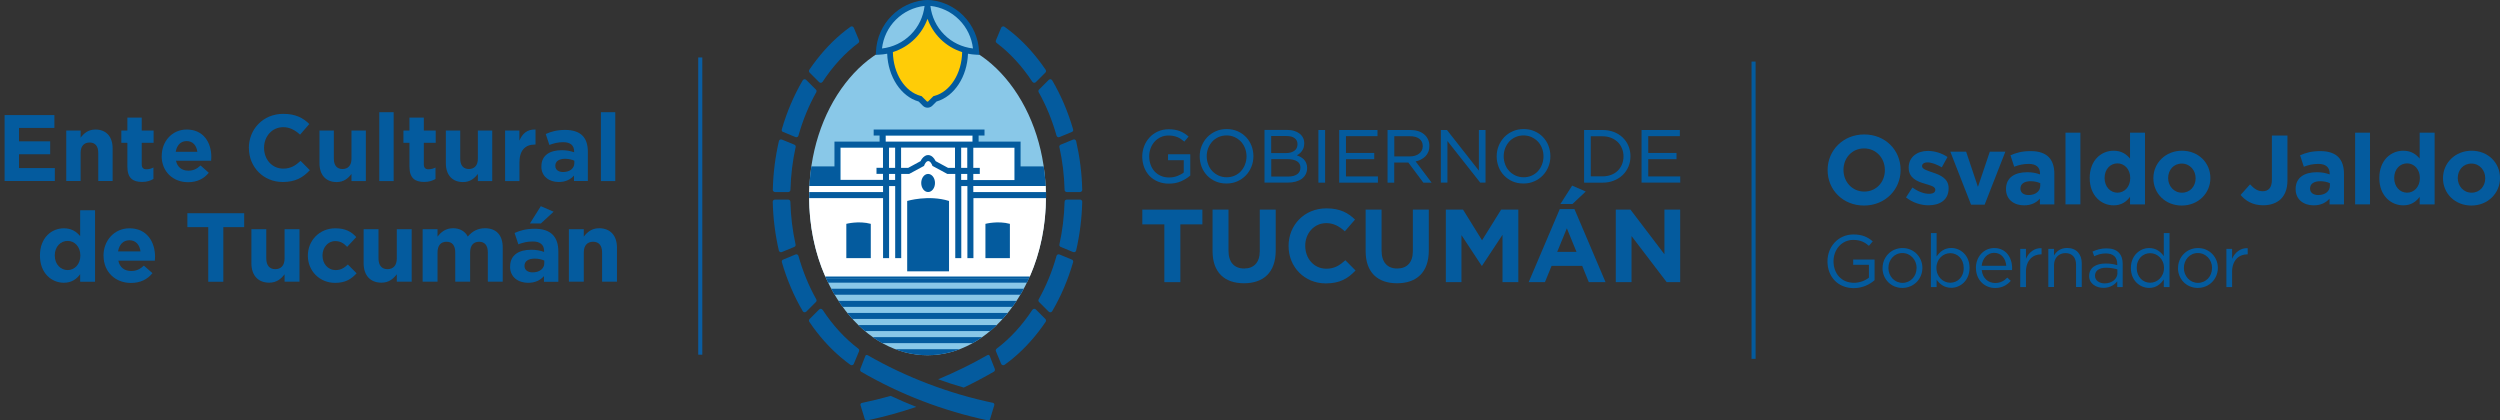 <svg width="446" height="75" viewBox="0 0 446 75" fill="none" xmlns="http://www.w3.org/2000/svg">
<rect x="0" y="0" width="446" height="75" fill="#333333" stroke="none"/>
<g clip-path="url(#clip0_78_1674)">
<path d="M165.47 63.37C160.005 63.37 154.799 60.538 150.821 55.402C146.644 50.008 144.35 42.812 144.35 35.125C144.35 27.438 146.655 20.242 150.821 14.848C154.799 9.711 160.005 6.88 165.47 6.88C170.934 6.88 176.14 9.711 180.119 14.848C184.296 20.242 186.589 27.438 186.589 35.125C186.589 42.812 184.284 50.008 180.119 55.402C176.14 60.538 170.934 63.37 165.47 63.37Z" fill="#89C8E8"/>
<path d="M186.542 33.183H180.996V26.338H173.508V24.185H157.993V26.338H149.943V33.183H144.397C144.362 33.826 144.35 34.481 144.35 35.137C144.35 40.215 145.356 45.082 147.24 49.353H183.711C185.594 45.082 186.601 40.215 186.601 35.137C186.601 34.481 186.577 33.838 186.554 33.183" fill="white"/>
<path d="M161.842 35.85V48.405H169.307V35.85C165.633 34.715 161.842 35.85 161.842 35.85Z" fill="#045B9E"/>
<path d="M150.984 39.934V46.053H155.349V39.934C153.196 39.349 150.984 39.934 150.984 39.934Z" fill="#045B9E"/>
<path d="M175.801 39.934V46.053H180.165V39.934C178.013 39.349 175.801 39.934 175.801 39.934Z" fill="#045B9E"/>
<path d="M186.577 34.259H173.636V33.182H186.542C186.507 32.434 186.449 31.685 186.355 30.948C186.308 30.526 186.25 30.105 186.191 29.684H182.073V25.261H174.584V24.185H175.637V23.108H155.863V24.185H156.917V25.261H148.867V29.684H144.748C144.69 30.105 144.631 30.526 144.584 30.948C144.502 31.685 144.444 32.434 144.397 33.182H157.537V34.259H144.362C144.362 34.551 144.35 34.844 144.35 35.136C144.35 35.207 144.35 35.277 144.35 35.347H157.537V46.053H158.613V33.194H159.701V46.053H160.778V31.029H162.193L162.346 30.948L164.709 29.672L164.849 29.602L164.92 29.415C164.92 29.415 165.189 28.736 165.598 28.736C166.008 28.736 166.265 29.403 166.277 29.415L166.347 29.602L166.488 29.672L168.851 30.948L169.003 31.029H170.419V46.053H171.495V33.194H172.583V46.053H173.66V35.347H186.612C186.612 35.277 186.612 35.207 186.612 35.136C186.612 34.844 186.612 34.551 186.601 34.259M173.636 31.029H174.795V29.953H173.636V26.349H180.996V32.118H173.636V31.041V31.029ZM149.931 32.106V26.338H157.525V29.941H156.367V31.018H157.525V32.094H149.931V32.106ZM159.69 32.106H158.601V31.029H159.69V32.106ZM159.69 29.953H158.601V26.349H159.69V29.953ZM170.395 29.953H169.144L166.92 28.748C166.862 28.631 166.78 28.479 166.663 28.315C166.347 27.882 165.973 27.66 165.575 27.66C165.177 27.66 164.803 27.894 164.487 28.315C164.37 28.467 164.288 28.631 164.229 28.748L162.006 29.953H160.754V26.338H170.372V29.941L170.395 29.953ZM172.56 32.106H171.472V31.029H172.56V32.106ZM172.56 29.953H171.472V26.349H172.56V29.953ZM173.508 25.261H157.993V24.185H173.508V25.261Z" fill="#045B9E"/>
<path d="M166.803 32.644C166.803 31.755 166.253 31.029 165.575 31.029C164.896 31.029 164.346 31.755 164.346 32.644C164.346 33.533 164.896 34.259 165.575 34.259C166.253 34.259 166.803 33.533 166.803 32.644Z" fill="#045B9E"/>
<path d="M191.211 46.31L189.011 45.398C188.789 45.304 188.543 45.433 188.484 45.655C187.701 48.44 186.624 51.049 185.302 53.401C185.22 53.553 185.243 53.752 185.36 53.869L187.092 55.6C187.279 55.788 187.583 55.741 187.712 55.519C189.292 52.828 190.544 49.879 191.445 46.767C191.503 46.58 191.398 46.369 191.211 46.299" fill="#045B9E"/>
<path d="M189.924 35.979C189.853 38.611 189.537 41.162 188.999 43.608C188.952 43.795 189.058 43.982 189.233 44.052L191.445 44.965C191.667 45.059 191.924 44.93 191.983 44.696C192.626 41.899 193.001 38.974 193.071 36.002C193.071 35.78 192.896 35.605 192.673 35.605H190.31C190.099 35.605 189.924 35.78 189.924 35.991" fill="#045B9E"/>
<path d="M188.999 26.256C189.537 28.689 189.853 31.24 189.923 33.873C189.923 34.083 190.099 34.259 190.31 34.259H192.673C192.895 34.259 193.071 34.072 193.071 33.861C193.001 30.878 192.626 27.964 191.983 25.168C191.924 24.934 191.667 24.805 191.444 24.899L189.221 25.811C189.046 25.881 188.952 26.069 188.987 26.256" fill="#045B9E"/>
<path d="M184.179 55.261C182.377 58.011 180.224 60.374 177.802 62.2C177.661 62.305 177.603 62.492 177.673 62.668L178.609 64.914C178.703 65.148 178.995 65.23 179.206 65.09C181.429 63.498 183.453 61.521 185.255 59.193C185.7 58.619 186.132 58.023 186.542 57.414C186.647 57.262 186.624 57.051 186.495 56.911L184.787 55.203C184.611 55.027 184.319 55.062 184.179 55.273" fill="#045B9E"/>
<path d="M139.717 46.31L141.917 45.398C142.139 45.304 142.385 45.433 142.443 45.655C143.227 48.44 144.303 51.049 145.626 53.401C145.707 53.553 145.684 53.752 145.567 53.869L143.835 55.6C143.648 55.788 143.344 55.741 143.215 55.519C141.636 52.828 140.384 49.879 139.483 46.767C139.424 46.58 139.53 46.369 139.717 46.299" fill="#045B9E"/>
<path d="M141.004 35.979C141.074 38.611 141.39 41.162 141.928 43.608C141.975 43.795 141.87 43.982 141.694 44.052L139.483 44.965C139.261 45.059 139.003 44.93 138.945 44.696C138.301 41.899 137.927 38.974 137.856 36.002C137.856 35.78 138.032 35.605 138.254 35.605H140.618C140.828 35.605 141.004 35.78 141.004 35.991" fill="#045B9E"/>
<path d="M141.94 26.256C141.402 28.689 141.086 31.24 141.016 33.873C141.016 34.083 140.84 34.259 140.629 34.259H138.266C138.044 34.259 137.868 34.072 137.868 33.861C137.938 30.878 138.313 27.964 138.956 25.168C139.015 24.934 139.272 24.805 139.495 24.899L141.718 25.811C141.893 25.881 141.987 26.069 141.952 26.256" fill="#045B9E"/>
<path d="M146.749 55.261C148.551 58.011 150.704 60.374 153.126 62.2C153.266 62.305 153.325 62.492 153.254 62.668L152.318 64.914C152.225 65.148 151.932 65.23 151.722 65.09C149.499 63.498 147.474 61.521 145.672 59.193C145.228 58.619 144.795 58.023 144.385 57.414C144.28 57.262 144.304 57.051 144.432 56.911L146.14 55.203C146.316 55.027 146.609 55.062 146.749 55.273" fill="#045B9E"/>
<path d="M139.717 23.541L141.917 24.454C142.139 24.548 142.385 24.419 142.443 24.197C143.227 21.412 144.303 18.803 145.626 16.451C145.707 16.299 145.684 16.1 145.555 15.983L143.824 14.251C143.636 14.064 143.332 14.111 143.204 14.333C141.624 17.024 140.372 19.973 139.471 23.085C139.413 23.272 139.518 23.483 139.705 23.553" fill="#045B9E"/>
<path d="M146.749 14.602C148.551 11.852 150.704 9.489 153.126 7.664C153.266 7.558 153.325 7.371 153.254 7.196L152.318 4.949C152.225 4.715 151.932 4.633 151.722 4.774C149.499 6.365 147.474 8.342 145.672 10.671C145.228 11.244 144.795 11.841 144.385 12.449C144.28 12.601 144.304 12.812 144.432 12.952L146.14 14.661C146.316 14.836 146.609 14.801 146.749 14.59" fill="#045B9E"/>
<path d="M191.211 23.541L189.011 24.454C188.789 24.548 188.543 24.419 188.484 24.197C187.701 21.412 186.624 18.803 185.302 16.451C185.22 16.299 185.243 16.1 185.36 15.983L187.092 14.251C187.279 14.064 187.583 14.111 187.712 14.333C189.292 17.024 190.544 19.973 191.445 23.085C191.503 23.272 191.398 23.483 191.211 23.553" fill="#045B9E"/>
<path d="M184.179 14.602C182.377 11.852 180.224 9.489 177.802 7.664C177.661 7.558 177.603 7.371 177.673 7.196L178.609 4.949C178.703 4.715 178.995 4.633 179.206 4.774C181.429 6.365 183.453 8.342 185.255 10.671C185.7 11.244 186.132 11.841 186.542 12.449C186.647 12.601 186.624 12.812 186.495 12.952L184.787 14.661C184.611 14.836 184.319 14.801 184.179 14.59" fill="#045B9E"/>
<path d="M165.47 71.876C163.925 71.303 162.404 70.682 160.906 70.016C162.404 70.682 163.937 71.303 165.47 71.876Z" fill="#045B9E"/>
<path d="M171.916 69.15C173.753 68.272 175.544 67.324 177.31 66.306C177.462 66.213 177.533 66.026 177.474 65.838V65.815L176.55 63.463C176.515 63.405 176.456 63.346 176.386 63.323C176.316 63.299 176.234 63.311 176.164 63.346C173.356 64.961 170.407 66.4 167.365 67.664C168.863 68.202 170.384 68.705 171.916 69.138" fill="#045B9E"/>
<path d="M172.174 9.138C172.174 4.364 169.167 0.48 165.469 0.48C161.772 0.48 158.765 4.352 158.765 9.138C158.765 13.327 161.082 16.825 164.147 17.621L165.013 18.487C165.271 18.744 165.68 18.744 165.938 18.487L166.803 17.621C169.869 16.825 172.186 13.327 172.186 9.138" fill="#FFCC07"/>
<path d="M156.741 9.22C158.941 9.126 161.117 8.237 162.802 6.552C164.487 4.867 165.376 2.691 165.47 0.491C163.27 0.585 161.094 1.474 159.409 3.159C157.724 4.844 156.835 7.02 156.741 9.22Z" fill="#89C8E8"/>
<path d="M174.198 9.22C174.104 7.02 173.215 4.844 171.53 3.159C169.845 1.474 167.669 0.585 165.469 0.491C165.563 2.691 166.452 4.867 168.137 6.552C169.822 8.237 171.998 9.126 174.198 9.22Z" fill="#89C8E8"/>
<path d="M174.666 9.197C174.561 6.775 173.555 4.505 171.846 2.785C170.313 1.252 168.324 0.293 166.195 0.035C165.949 0.012 165.715 0 165.469 0C165.224 0 165.001 0.012 164.767 0.035C162.626 0.293 160.625 1.252 159.093 2.796C157.384 4.505 156.378 6.786 156.273 9.208L156.25 9.782L156.823 9.758C157.314 9.735 157.794 9.676 158.274 9.583C158.426 13.69 160.731 17.211 163.89 18.112L164.65 18.873C164.884 19.107 165.177 19.212 165.481 19.212C165.785 19.212 166.078 19.095 166.312 18.873L167.072 18.112C170.232 17.211 172.548 13.69 172.689 9.583C173.168 9.676 173.648 9.735 174.14 9.758L174.713 9.782L174.689 9.208L174.666 9.197ZM157.349 8.647C157.572 6.716 158.426 4.902 159.818 3.522C161.211 2.129 163.012 1.275 164.943 1.053C164.721 2.984 163.867 4.797 162.474 6.178C161.082 7.57 159.28 8.424 157.349 8.647ZM166.663 17.118L166.523 17.153L165.563 18.112C165.563 18.112 165.423 18.159 165.376 18.112L164.416 17.153L164.276 17.118C161.421 16.381 159.35 13.104 159.292 9.29C160.766 8.822 162.111 8.015 163.211 6.915C164.229 5.897 164.99 4.68 165.469 3.358C165.949 4.68 166.71 5.897 167.728 6.915C168.839 8.027 170.185 8.834 171.647 9.29C171.589 13.093 169.518 16.381 166.663 17.118ZM168.453 6.178C167.061 4.785 166.207 2.984 165.984 1.053C167.915 1.264 169.728 2.129 171.109 3.522C172.501 4.914 173.356 6.716 173.578 8.647C171.647 8.424 169.834 7.57 168.453 6.178Z" fill="#045B9E"/>
<path d="M177.381 72.285C177.439 72.098 177.322 71.899 177.135 71.864C169.354 70.238 161.632 67.301 154.775 63.358C154.705 63.323 154.623 63.311 154.553 63.335C154.483 63.358 154.424 63.405 154.389 63.475L153.477 65.815V65.85C153.406 66.026 153.477 66.225 153.629 66.318C160.649 70.39 168.266 73.303 176.246 75C176.409 75.035 176.585 74.941 176.632 74.766L177.381 72.285Z" fill="#045B9E"/>
<path d="M154.705 75C157.677 74.368 160.602 73.561 163.469 72.59C161.924 71.981 160.403 71.326 158.894 70.624C157.186 71.104 155.466 71.525 153.746 71.888C153.57 71.923 153.465 72.098 153.512 72.274L154.261 74.731C154.319 74.918 154.518 75.035 154.717 75" fill="#045B9E"/>
<path d="M186.589 35.347H186.636V34.271H186.577C186.577 34.563 186.589 34.856 186.589 35.148C186.589 35.218 186.589 35.289 186.589 35.359" fill="#045B9E"/>
<path d="M147.369 49.645C147.486 49.902 147.615 50.172 147.732 50.429H183.208C183.336 50.172 183.453 49.914 183.57 49.645H147.369Z" fill="#045B9E"/>
<path d="M147.369 49.645H183.57C183.617 49.551 183.664 49.446 183.711 49.341H147.24C147.287 49.446 147.334 49.54 147.381 49.645" fill="#045B9E"/>
<path d="M148.902 52.582H182.037C182.248 52.231 182.447 51.868 182.646 51.505H148.282C148.481 51.868 148.679 52.231 148.89 52.582" fill="#045B9E"/>
<path d="M150.318 54.746H180.61C180.867 54.395 181.113 54.033 181.359 53.67H149.569C149.814 54.033 150.06 54.395 150.318 54.746Z" fill="#045B9E"/>
<path d="M152.061 56.899H178.867C179.183 56.548 179.487 56.197 179.791 55.823H151.148C151.452 56.197 151.757 56.56 152.073 56.899" fill="#045B9E"/>
<path d="M154.296 59.064H176.644C177.053 58.725 177.451 58.362 177.837 57.987H153.114C153.5 58.362 153.898 58.725 154.307 59.064" fill="#045B9E"/>
<path d="M157.396 61.217H173.519C174.105 60.889 174.678 60.538 175.228 60.14H155.676C156.238 60.538 156.811 60.889 157.385 61.217" fill="#045B9E"/>
<path d="M165.47 63.37C167.435 63.37 169.378 62.995 171.226 62.293H159.701C161.562 63.007 163.492 63.37 165.458 63.37" fill="#045B9E"/>
<path d="M208.375 28.584H211.183V30.772C210.879 31.018 210.505 31.217 210.06 31.392C209.604 31.568 209.112 31.661 208.597 31.661C208.048 31.661 207.544 31.568 207.111 31.381C206.679 31.193 206.304 30.924 205.988 30.597C205.684 30.257 205.438 29.86 205.275 29.403C205.111 28.947 205.017 28.432 205.017 27.894C205.017 27.391 205.099 26.899 205.275 26.443C205.45 25.987 205.684 25.589 205.988 25.261C206.292 24.922 206.655 24.653 207.076 24.466C207.498 24.267 207.954 24.173 208.457 24.173C208.773 24.173 209.065 24.197 209.335 24.255C209.592 24.302 209.838 24.384 210.06 24.466C210.282 24.559 210.481 24.665 210.668 24.793C210.856 24.922 211.043 25.062 211.218 25.214L211.277 25.273L212.049 24.36L211.991 24.314C211.757 24.115 211.523 23.939 211.277 23.787C211.031 23.635 210.762 23.494 210.481 23.389C210.2 23.284 209.896 23.202 209.569 23.143C209.241 23.085 208.878 23.061 208.492 23.061C207.79 23.061 207.147 23.19 206.562 23.459C205.988 23.717 205.485 24.079 205.076 24.524C204.666 24.969 204.338 25.495 204.116 26.08C203.894 26.665 203.777 27.285 203.777 27.929C203.777 28.572 203.894 29.228 204.104 29.813C204.327 30.398 204.643 30.924 205.052 31.357C205.462 31.79 205.977 32.141 206.562 32.387C207.147 32.633 207.814 32.761 208.551 32.761C209.346 32.761 210.06 32.621 210.704 32.34C211.335 32.059 211.874 31.72 212.318 31.334L212.342 31.31V27.519H208.375V28.596V28.584Z" fill="#045B9E"/>
<path d="M222.299 24.466C221.877 24.021 221.374 23.67 220.789 23.413C220.204 23.155 219.549 23.026 218.835 23.026C218.122 23.026 217.466 23.155 216.881 23.424C216.296 23.682 215.781 24.044 215.36 24.489C214.939 24.934 214.611 25.46 214.377 26.034C214.143 26.619 214.026 27.239 214.026 27.894C214.026 28.549 214.143 29.169 214.366 29.754C214.588 30.339 214.916 30.854 215.337 31.299C215.758 31.743 216.261 32.094 216.846 32.352C217.431 32.609 218.086 32.738 218.8 32.738C219.514 32.738 220.169 32.609 220.754 32.34C221.339 32.083 221.854 31.72 222.275 31.275C222.696 30.831 223.024 30.316 223.258 29.731C223.492 29.146 223.609 28.526 223.609 27.87C223.609 27.215 223.492 26.595 223.27 26.01C223.047 25.425 222.72 24.91 222.299 24.466ZM222.111 29.356C221.936 29.813 221.69 30.199 221.386 30.538C221.082 30.878 220.707 31.135 220.274 31.334C219.841 31.521 219.362 31.626 218.847 31.626C218.332 31.626 217.852 31.521 217.419 31.334C216.987 31.135 216.6 30.866 216.285 30.538C215.969 30.199 215.711 29.801 215.547 29.345C215.372 28.888 215.278 28.397 215.278 27.882C215.278 27.367 215.372 26.876 215.547 26.431C215.723 25.975 215.969 25.589 216.273 25.25C216.577 24.91 216.951 24.653 217.384 24.454C217.817 24.267 218.297 24.161 218.812 24.161C219.327 24.161 219.806 24.255 220.239 24.454C220.672 24.653 221.047 24.922 221.374 25.25C221.69 25.589 221.936 25.987 222.111 26.431C222.287 26.888 222.381 27.379 222.381 27.894C222.381 28.409 222.287 28.9 222.111 29.345" fill="#045B9E"/>
<path d="M232.595 28.432C232.42 28.257 232.197 28.093 231.952 27.964C231.764 27.87 231.565 27.777 231.355 27.707C231.484 27.648 231.601 27.566 231.718 27.484C231.893 27.367 232.057 27.204 232.197 27.028C232.338 26.841 232.455 26.63 232.548 26.396C232.63 26.162 232.677 25.881 232.677 25.566C232.677 25.203 232.607 24.863 232.455 24.571C232.303 24.278 232.092 24.021 231.823 23.822C231.554 23.623 231.226 23.459 230.852 23.342C230.477 23.225 230.056 23.179 229.588 23.179H225.587V32.574H229.764C230.267 32.574 230.735 32.516 231.156 32.399C231.577 32.282 231.94 32.118 232.244 31.895C232.548 31.673 232.782 31.392 232.946 31.065C233.11 30.737 233.192 30.363 233.192 29.965C233.192 29.637 233.133 29.345 233.028 29.087C232.923 28.83 232.771 28.608 232.595 28.432ZM226.792 24.267H229.518C230.15 24.267 230.653 24.395 230.98 24.665C231.32 24.922 231.472 25.273 231.472 25.718C231.472 26.244 231.285 26.63 230.91 26.899C230.536 27.168 230.033 27.309 229.424 27.309H226.78V24.278L226.792 24.267ZM231.425 31.076C231.039 31.357 230.489 31.498 229.81 31.498H226.792V28.385H229.623C230.407 28.385 231.016 28.526 231.413 28.783C231.811 29.052 231.998 29.415 231.998 29.906C231.998 30.398 231.811 30.796 231.425 31.076Z" fill="#045B9E"/>
<path d="M236.398 23.19H235.204V32.586H236.398V23.19Z" fill="#045B9E"/>
<path d="M240.119 28.397H245.161V27.285H240.119V24.29H245.747V23.19H238.913V32.586H245.817V31.474H240.119V28.397Z" fill="#045B9E"/>
<path d="M253.457 28.479C253.773 28.327 254.042 28.128 254.276 27.905C254.51 27.672 254.686 27.402 254.814 27.086C254.943 26.77 255.002 26.419 255.002 26.022C255.002 25.601 254.92 25.203 254.756 24.863C254.592 24.512 254.358 24.208 254.065 23.962C253.773 23.717 253.41 23.518 252.989 23.389C252.58 23.249 252.1 23.19 251.585 23.19H247.537V32.586H248.73V28.994H251.246L253.925 32.586H255.399L252.544 28.795C252.86 28.736 253.165 28.631 253.445 28.491M251.503 27.905H248.742V24.302H251.526C252.252 24.302 252.825 24.454 253.223 24.77C253.621 25.074 253.82 25.507 253.82 26.069C253.82 26.349 253.761 26.618 253.644 26.841C253.527 27.063 253.375 27.262 253.165 27.414C252.966 27.566 252.72 27.695 252.439 27.777C252.158 27.859 251.842 27.905 251.515 27.905" fill="#045B9E"/>
<path d="M263.835 30.445L258.137 23.19H257.049V32.574H258.219V25.156L264.069 32.574H265.017V23.19H263.835V30.445Z" fill="#045B9E"/>
<path d="M275.279 24.466C274.857 24.021 274.354 23.67 273.769 23.413C273.184 23.155 272.529 23.026 271.815 23.026C271.102 23.026 270.446 23.155 269.861 23.424C269.276 23.682 268.761 24.044 268.34 24.489C267.919 24.934 267.591 25.46 267.357 26.034C267.123 26.619 267.006 27.239 267.006 27.894C267.006 28.549 267.123 29.169 267.346 29.754C267.568 30.339 267.896 30.854 268.317 31.299C268.738 31.743 269.241 32.094 269.826 32.352C270.411 32.609 271.066 32.738 271.78 32.738C272.494 32.738 273.149 32.609 273.734 32.34C274.319 32.083 274.834 31.72 275.255 31.275C275.676 30.831 276.004 30.316 276.238 29.731C276.472 29.146 276.589 28.526 276.589 27.87C276.589 27.215 276.472 26.595 276.25 26.01C276.027 25.425 275.7 24.91 275.279 24.466ZM275.091 29.356C274.916 29.813 274.67 30.199 274.366 30.538C274.062 30.878 273.687 31.135 273.254 31.334C272.821 31.521 272.342 31.626 271.827 31.626C271.312 31.626 270.832 31.521 270.399 31.334C269.967 31.135 269.58 30.866 269.265 30.538C268.949 30.199 268.691 29.801 268.527 29.345C268.352 28.888 268.258 28.397 268.258 27.882C268.258 27.367 268.352 26.876 268.527 26.431C268.703 25.975 268.949 25.589 269.253 25.25C269.557 24.91 269.931 24.653 270.364 24.454C270.797 24.267 271.277 24.161 271.792 24.161C272.307 24.161 272.786 24.255 273.219 24.454C273.652 24.653 274.027 24.922 274.354 25.25C274.67 25.589 274.916 25.987 275.091 26.431C275.267 26.888 275.36 27.379 275.36 27.894C275.36 28.409 275.267 28.9 275.091 29.345" fill="#045B9E"/>
<path d="M289.483 24.524C289.038 24.103 288.512 23.775 287.903 23.541C287.295 23.307 286.616 23.19 285.891 23.19H282.603V32.586H285.891C286.616 32.586 287.295 32.469 287.903 32.223C288.512 31.977 289.05 31.65 289.483 31.228C289.927 30.807 290.267 30.304 290.512 29.731C290.758 29.157 290.875 28.537 290.875 27.87C290.875 27.203 290.746 26.583 290.512 26.022C290.278 25.46 289.927 24.945 289.483 24.536M289.366 29.309C289.19 29.742 288.945 30.117 288.617 30.445C288.301 30.76 287.903 31.018 287.435 31.193C286.967 31.369 286.452 31.462 285.879 31.462H283.796V24.313H285.879C286.452 24.313 286.967 24.407 287.435 24.594C287.903 24.782 288.289 25.039 288.617 25.355C288.933 25.671 289.19 26.057 289.366 26.501C289.541 26.934 289.635 27.414 289.635 27.905C289.635 28.397 289.541 28.888 289.366 29.309Z" fill="#045B9E"/>
<path d="M294.046 31.474V28.397H299.089V27.285H294.046V24.29H299.686V23.19H292.853V32.574H299.756V31.474H294.046Z" fill="#045B9E"/>
<path d="M210.575 40.027V50.335H207.72V40.027H203.789V37.395H214.506V40.027H210.575Z" fill="#045B9E"/>
<path d="M221.924 50.534C218.449 50.534 216.32 48.592 216.32 44.789V37.395H219.163V44.707C219.163 46.813 220.216 47.902 221.948 47.902C223.679 47.902 224.744 46.849 224.744 44.801V37.395H227.587V44.696C227.587 48.615 225.388 50.534 221.913 50.534" fill="#045B9E"/>
<path d="M236.515 50.558C232.712 50.558 229.881 47.621 229.881 43.9V43.865C229.881 40.191 232.654 37.172 236.632 37.172C239.077 37.172 240.528 37.991 241.733 39.173L239.92 41.267C238.925 40.367 237.907 39.805 236.609 39.805C234.432 39.805 232.853 41.618 232.853 43.83V43.865C232.853 46.088 234.385 47.937 236.609 47.937C238.083 47.937 238.995 47.34 240.013 46.427L241.827 48.253C240.493 49.68 239.019 50.558 236.527 50.558" fill="#045B9E"/>
<path d="M249.233 50.534C245.758 50.534 243.629 48.592 243.629 44.789V37.395H246.472V44.707C246.472 46.813 247.525 47.902 249.257 47.902C250.988 47.902 252.053 46.849 252.053 44.801V37.395H254.896V44.696C254.896 48.615 252.697 50.534 249.222 50.534" fill="#045B9E"/>
<path d="M268.048 50.335V41.888L264.397 47.41H264.327L260.723 41.946V50.335H257.938V37.395H261.004L264.397 42.87L267.802 37.395H270.867V50.335H268.048Z" fill="#045B9E"/>
<path d="M283.445 50.335L282.264 47.434H276.8L275.618 50.335H272.716L278.262 37.301H280.883L286.429 50.335H283.457H283.445ZM279.526 40.729L277.806 44.93H281.246L279.526 40.729ZM278.379 36.388L280.473 33.112L282.895 34.165L280.532 36.388H278.391H278.379Z" fill="#045B9E"/>
<path d="M297.334 50.335L291.063 42.11V50.335H288.254V37.395H290.875L296.936 45.363V37.395H299.744V50.335H297.334Z" fill="#045B9E"/>
<path d="M125.29 10.25H124.565V63.276H125.29V10.25Z" fill="#0A5DA2"/>
<path d="M7.127 45.597V45.562C7.127 42.438 9.175 40.729 11.386 40.729C12.802 40.729 13.679 41.373 14.3 42.122V37.512H16.956V50.265H14.3V48.92C13.656 49.797 12.767 50.441 11.386 50.441C9.198 50.441 7.127 48.733 7.127 45.608V45.597ZM14.335 45.597V45.562C14.335 44.005 13.305 42.976 12.065 42.976C10.824 42.976 9.771 43.994 9.771 45.562V45.597C9.771 47.153 10.824 48.182 12.065 48.182C13.305 48.182 14.335 47.153 14.335 45.597Z" fill="#045B9E"/>
<path d="M18.465 45.632V45.597C18.465 42.929 20.372 40.729 23.098 40.729C26.222 40.729 27.661 43.163 27.661 45.807C27.661 46.018 27.65 46.264 27.626 46.509H21.109C21.367 47.714 22.209 48.346 23.402 48.346C24.292 48.346 24.935 48.065 25.672 47.387L27.193 48.732C26.316 49.821 25.064 50.476 23.367 50.476C20.559 50.476 18.477 48.498 18.477 45.643L18.465 45.632ZM25.064 44.848C24.912 43.654 24.21 42.859 23.087 42.859C21.963 42.859 21.273 43.643 21.062 44.848H25.064Z" fill="#045B9E"/>
<path d="M37.151 40.519H33.43V38.038H43.562V40.519H39.842V50.265H37.151V40.519Z" fill="#045B9E"/>
<path d="M44.849 46.954V40.893H47.505V46.112C47.505 47.364 48.102 48.019 49.108 48.019C50.115 48.019 50.77 47.375 50.77 46.112V40.893H53.426V50.254H50.77V48.931C50.161 49.715 49.378 50.429 48.032 50.429C46.02 50.429 44.849 49.107 44.849 46.954Z" fill="#045B9E"/>
<path d="M54.923 45.632V45.597C54.923 42.929 56.971 40.729 59.826 40.729C61.593 40.729 62.693 41.326 63.558 42.297L61.932 44.041C61.335 43.409 60.739 43.011 59.803 43.011C58.48 43.011 57.533 44.181 57.533 45.562V45.597C57.533 47.024 58.457 48.182 59.908 48.182C60.797 48.182 61.406 47.796 62.061 47.188L63.617 48.756C62.704 49.75 61.663 50.464 59.791 50.464C56.983 50.464 54.923 48.299 54.923 45.632Z" fill="#045B9E"/>
<path d="M64.869 46.954V40.893H67.525V46.112C67.525 47.364 68.122 48.019 69.128 48.019C70.134 48.019 70.789 47.375 70.789 46.112V40.893H73.445V50.254H70.789V48.931C70.181 49.715 69.397 50.429 68.051 50.429C66.039 50.429 64.869 49.107 64.869 46.954Z" fill="#045B9E"/>
<path d="M75.399 40.893H78.055V42.215C78.664 41.431 79.471 40.718 80.817 40.718C82.034 40.718 82.97 41.256 83.449 42.203C84.268 41.244 85.251 40.718 86.527 40.718C88.504 40.718 89.686 41.911 89.686 44.157V50.253H87.03V45.035C87.03 43.771 86.468 43.128 85.474 43.128C84.479 43.128 83.871 43.771 83.871 45.035V50.253H81.215V45.035C81.215 43.771 80.653 43.128 79.658 43.128C78.664 43.128 78.055 43.771 78.055 45.035V50.253H75.399V40.893Z" fill="#045B9E"/>
<path d="M91.008 47.574V47.539C91.008 45.492 92.564 44.556 94.775 44.556C95.723 44.556 96.402 44.708 97.069 44.942V44.789C97.069 43.69 96.39 43.081 95.056 43.081C94.038 43.081 93.325 43.268 92.47 43.584L91.803 41.56C92.833 41.104 93.851 40.811 95.431 40.811C96.881 40.811 97.923 41.197 98.59 41.864C99.292 42.566 99.608 43.596 99.608 44.848V50.277H97.045V49.259C96.402 49.973 95.513 50.453 94.214 50.453C92.447 50.453 90.996 49.435 90.996 47.586L91.008 47.574ZM97.104 46.954V46.486C96.647 46.275 96.051 46.135 95.407 46.135C94.272 46.135 93.57 46.591 93.57 47.422V47.457C93.57 48.171 94.167 48.592 95.021 48.592C96.261 48.592 97.104 47.913 97.104 46.954ZM96.472 36.775L98.765 37.769L96.495 39.864H94.541L96.484 36.775H96.472Z" fill="#045B9E"/>
<path d="M101.491 40.893H104.147V42.215C104.756 41.431 105.54 40.718 106.885 40.718C108.898 40.718 110.068 42.04 110.068 44.193V50.253H107.412V45.035C107.412 43.771 106.815 43.128 105.809 43.128C104.803 43.128 104.147 43.771 104.147 45.035V50.253H101.491V40.893Z" fill="#045B9E"/>
<path d="M0.821 20.523H9.701V22.828H3.395V25.215H8.952V27.519H3.395V29.988H9.783V32.293H0.821V20.511V20.523Z" fill="#045B9E"/>
<path d="M11.819 23.284H14.382V24.559C14.966 23.799 15.727 23.108 17.026 23.108C18.956 23.108 20.091 24.384 20.091 26.455V32.293H17.529V27.262C17.529 26.045 16.956 25.425 15.985 25.425C15.013 25.425 14.382 26.045 14.382 27.262V32.293H11.819V23.272V23.284Z" fill="#045B9E"/>
<path d="M22.724 29.742V25.472H21.648V23.284H22.724V20.979H25.286V23.284H27.404V25.472H25.286V29.321C25.286 29.906 25.544 30.199 26.105 30.199C26.573 30.199 26.995 30.082 27.369 29.883V31.93C26.831 32.246 26.211 32.457 25.345 32.457C23.777 32.457 22.724 31.837 22.724 29.742Z" fill="#045B9E"/>
<path d="M28.855 27.835V27.8C28.855 25.226 30.692 23.108 33.313 23.108C36.32 23.108 37.7 25.448 37.7 27.999C37.7 28.198 37.689 28.432 37.665 28.678H31.394C31.651 29.836 32.459 30.445 33.593 30.445C34.448 30.445 35.08 30.175 35.782 29.52L37.244 30.819C36.402 31.86 35.197 32.504 33.558 32.504C30.844 32.504 28.843 30.597 28.843 27.847L28.855 27.835ZM35.208 27.086C35.056 25.94 34.389 25.168 33.301 25.168C32.213 25.168 31.546 25.928 31.347 27.086H35.197H35.208Z" fill="#045B9E"/>
<path d="M44.393 26.443V26.408C44.393 23.062 46.92 20.312 50.536 20.312C52.759 20.312 54.081 21.049 55.181 22.126L53.531 24.021C52.619 23.202 51.694 22.687 50.524 22.687C48.535 22.687 47.108 24.337 47.108 26.349V26.385C47.108 28.409 48.5 30.082 50.524 30.082C51.87 30.082 52.7 29.544 53.625 28.701L55.275 30.363C54.058 31.662 52.712 32.469 50.442 32.469C46.979 32.469 44.405 29.789 44.405 26.408L44.393 26.443Z" fill="#045B9E"/>
<path d="M56.995 29.122V23.284H59.557V28.315C59.557 29.532 60.13 30.152 61.102 30.152C62.073 30.152 62.705 29.532 62.705 28.315V23.284H65.267V32.305H62.705V31.029C62.119 31.79 61.359 32.48 60.06 32.48C58.13 32.48 56.995 31.205 56.995 29.134V29.122Z" fill="#045B9E"/>
<path d="M67.665 20.019H70.228V32.305H67.665V20.019Z" fill="#045B9E"/>
<path d="M73.048 29.742V25.472H71.971V23.284H73.048V20.979H75.61V23.284H77.728V25.472H75.61V29.321C75.61 29.906 75.867 30.199 76.429 30.199C76.897 30.199 77.318 30.082 77.693 29.883V31.93C77.154 32.246 76.534 32.457 75.668 32.457C74.101 32.457 73.048 31.837 73.048 29.742Z" fill="#045B9E"/>
<path d="M79.541 29.122V23.284H82.104V28.315C82.104 29.532 82.677 30.152 83.648 30.152C84.619 30.152 85.251 29.532 85.251 28.315V23.284H87.814V32.305H85.251V31.029C84.666 31.79 83.906 32.48 82.607 32.48C80.676 32.48 79.541 31.205 79.541 29.134V29.122Z" fill="#045B9E"/>
<path d="M90.095 23.284H92.658V25.097C93.184 23.857 94.015 23.05 95.536 23.108V25.788H95.407C93.711 25.788 92.669 26.817 92.669 28.97V32.305H90.107V23.284H90.095Z" fill="#045B9E"/>
<path d="M96.589 29.707V29.672C96.589 27.706 98.087 26.794 100.228 26.794C101.14 26.794 101.796 26.946 102.427 27.168V27.016C102.427 25.951 101.772 25.366 100.497 25.366C99.526 25.366 98.835 25.554 98.005 25.858L97.361 23.904C98.356 23.471 99.327 23.178 100.86 23.178C102.252 23.178 103.27 23.553 103.902 24.185C104.58 24.863 104.873 25.846 104.873 27.063V32.293H102.404V31.322C101.784 32.012 100.918 32.469 99.678 32.469C97.981 32.469 96.577 31.497 96.577 29.707H96.589ZM102.462 29.122V28.666C102.03 28.467 101.456 28.327 100.836 28.327C99.736 28.327 99.069 28.76 99.069 29.567V29.602C99.069 30.292 99.643 30.69 100.462 30.69C101.655 30.69 102.462 30.035 102.462 29.111V29.122Z" fill="#045B9E"/>
<path d="M107.201 20.019H109.764V32.305H107.201V20.019Z" fill="#045B9E"/>
<path d="M326.047 30.363V30.328C326.047 26.841 328.796 23.986 332.576 23.986C336.355 23.986 339.069 26.806 339.069 30.293V30.328C339.069 33.814 336.32 36.669 332.541 36.669C328.761 36.669 326.047 33.849 326.047 30.363ZM336.261 30.363V30.328C336.261 28.221 334.717 26.478 332.552 26.478C330.388 26.478 328.878 28.198 328.878 30.293V30.328C328.878 32.434 330.423 34.177 332.587 34.177C334.752 34.177 336.261 32.457 336.261 30.363Z" fill="#045B9E"/>
<path d="M340.04 35.207L341.175 33.452C342.193 34.189 343.258 34.575 344.136 34.575C344.908 34.575 345.259 34.294 345.259 33.873V33.838C345.259 33.264 344.346 33.066 343.317 32.75C342.006 32.363 340.508 31.755 340.508 29.93V29.895C340.508 27.988 342.053 26.923 343.937 26.923C345.13 26.923 346.417 27.32 347.435 28.011L346.417 29.848C345.493 29.31 344.557 28.97 343.878 28.97C343.235 28.97 342.895 29.251 342.895 29.614V29.649C342.895 30.175 343.785 30.421 344.802 30.772C346.113 31.205 347.634 31.837 347.634 33.557V33.592C347.634 35.675 346.078 36.622 344.042 36.622C342.731 36.622 341.257 36.19 340.017 35.207H340.04Z" fill="#045B9E"/>
<path d="M347.938 27.063H350.758L352.864 33.346L354.982 27.063H357.755L354.058 36.517H351.636L347.938 27.063Z" fill="#045B9E"/>
<path d="M357.872 33.756V33.721C357.872 31.673 359.428 30.725 361.651 30.725C362.599 30.725 363.278 30.878 363.944 31.112V30.959C363.944 29.86 363.266 29.239 361.932 29.239C360.914 29.239 360.2 29.427 359.335 29.743L358.668 27.707C359.697 27.25 360.715 26.958 362.306 26.958C363.757 26.958 364.81 27.344 365.477 28.011C366.179 28.713 366.495 29.743 366.495 31.006V36.459H363.921V35.441C363.278 36.154 362.377 36.634 361.09 36.634C359.323 36.634 357.872 35.616 357.872 33.756ZM363.98 33.147V32.679C363.523 32.469 362.927 32.328 362.283 32.328C361.148 32.328 360.446 32.785 360.446 33.627V33.662C360.446 34.376 361.043 34.797 361.897 34.797C363.137 34.797 363.98 34.119 363.98 33.147Z" fill="#045B9E"/>
<path d="M368.484 23.67H371.14V36.459H368.484V23.67Z" fill="#045B9E"/>
<path d="M372.802 31.778V31.743C372.802 28.608 374.849 26.888 377.072 26.888C378.488 26.888 379.366 27.531 379.998 28.292V23.67H382.665V36.459H379.998V35.113C379.354 35.99 378.453 36.634 377.072 36.634C374.884 36.634 372.802 34.914 372.802 31.778ZM380.033 31.778V31.743C380.033 30.187 379.003 29.146 377.751 29.146C376.499 29.146 375.458 30.164 375.458 31.743V31.778C375.458 33.334 376.511 34.376 377.751 34.376C378.991 34.376 380.033 33.346 380.033 31.778Z" fill="#045B9E"/>
<path d="M384.163 31.814V31.778C384.163 29.076 386.339 26.888 389.264 26.888C392.189 26.888 394.331 29.041 394.331 31.743V31.778C394.331 34.481 392.154 36.669 389.229 36.669C386.304 36.669 384.163 34.516 384.163 31.814ZM391.698 31.814V31.778C391.698 30.398 390.704 29.181 389.229 29.181C387.755 29.181 386.796 30.351 386.796 31.743V31.778C386.796 33.159 387.79 34.376 389.264 34.376C390.739 34.376 391.698 33.206 391.698 31.814Z" fill="#045B9E"/>
<path d="M399.713 34.785L401.409 32.89C402.111 33.662 402.79 34.118 403.656 34.118C404.674 34.118 405.306 33.51 405.306 32.083V24.185H408.079V32.211C408.079 33.662 407.657 34.75 406.92 35.487C406.183 36.224 405.06 36.622 403.738 36.622C401.831 36.622 400.567 35.78 399.725 34.785H399.713Z" fill="#045B9E"/>
<path d="M409.541 33.756V33.721C409.541 31.673 411.097 30.725 413.32 30.725C414.268 30.725 414.947 30.878 415.614 31.112V30.959C415.614 29.86 414.935 29.239 413.601 29.239C412.583 29.239 411.87 29.427 411.004 29.743L410.337 27.707C411.367 27.25 412.384 26.958 413.976 26.958C415.427 26.958 416.48 27.344 417.147 28.011C417.849 28.713 418.164 29.743 418.164 31.006V36.459H415.59V35.441C414.947 36.154 414.046 36.634 412.759 36.634C410.992 36.634 409.541 35.616 409.541 33.756ZM415.649 33.147V32.679C415.193 32.469 414.596 32.328 413.952 32.328C412.817 32.328 412.115 32.785 412.115 33.627V33.662C412.115 34.376 412.712 34.797 413.566 34.797C414.806 34.797 415.649 34.119 415.649 33.147Z" fill="#045B9E"/>
<path d="M420.154 23.67H422.81V36.459H420.154V23.67Z" fill="#045B9E"/>
<path d="M424.471 31.778V31.743C424.471 28.608 426.519 26.888 428.742 26.888C430.158 26.888 431.035 27.531 431.667 28.292V23.67H434.335V36.459H431.667V35.113C431.023 35.99 430.122 36.634 428.742 36.634C426.554 36.634 424.471 34.914 424.471 31.778ZM431.702 31.778V31.743C431.702 30.187 430.672 29.146 429.42 29.146C428.168 29.146 427.127 30.164 427.127 31.743V31.778C427.127 33.334 428.18 34.376 429.42 34.376C430.661 34.376 431.702 33.346 431.702 31.778Z" fill="#045B9E"/>
<path d="M435.832 31.814V31.778C435.832 29.076 438.009 26.888 440.934 26.888C443.859 26.888 446 29.041 446 31.743V31.778C446 34.481 443.824 36.669 440.899 36.669C437.974 36.669 435.832 34.516 435.832 31.814ZM443.368 31.814V31.778C443.368 30.398 442.373 29.181 440.899 29.181C439.424 29.181 438.465 30.351 438.465 31.743V31.778C438.465 33.159 439.46 34.376 440.934 34.376C442.408 34.376 443.368 33.206 443.368 31.814Z" fill="#045B9E"/>
<path d="M326.023 46.626V46.603C326.023 44.064 327.884 41.829 330.657 41.829C332.213 41.829 333.172 42.274 334.097 43.058L333.418 43.853C332.704 43.233 331.909 42.8 330.61 42.8C328.562 42.8 327.1 44.532 327.1 46.591V46.615C327.1 48.814 328.516 50.452 330.75 50.452C331.803 50.452 332.786 50.043 333.418 49.528V47.235H330.61V46.299H334.424V49.984C333.57 50.745 332.271 51.4 330.715 51.4C327.813 51.4 326.023 49.294 326.023 46.65V46.626Z" fill="#045B9E"/>
<path d="M335.852 47.832V47.808C335.852 45.878 337.361 44.251 339.409 44.251C341.456 44.251 342.954 45.866 342.954 47.785V47.808C342.954 49.739 341.433 51.365 339.374 51.365C337.314 51.365 335.84 49.75 335.84 47.832H335.852ZM341.924 47.832V47.808C341.924 46.346 340.824 45.141 339.385 45.141C337.946 45.141 336.893 46.346 336.893 47.785V47.808C336.893 49.271 337.97 50.464 339.409 50.464C340.848 50.464 341.913 49.282 341.913 47.843L341.924 47.832Z" fill="#045B9E"/>
<path d="M345.493 49.903V51.213H344.475V41.584H345.493V45.761C346.043 44.941 346.85 44.239 348.102 44.239C349.74 44.239 351.367 45.538 351.367 47.773V47.796C351.367 50.031 349.752 51.342 348.102 51.342C346.838 51.342 346.019 50.651 345.493 49.891V49.903ZM350.325 47.82V47.796C350.325 46.182 349.214 45.164 347.927 45.164C346.64 45.164 345.458 46.229 345.458 47.785V47.808C345.458 49.388 346.663 50.441 347.927 50.441C349.19 50.441 350.325 49.47 350.325 47.82Z" fill="#045B9E"/>
<path d="M352.501 47.82V47.797C352.501 45.831 353.882 44.251 355.778 44.251C357.802 44.251 358.96 45.866 358.96 47.855C358.96 47.984 358.96 48.066 358.948 48.183H353.543C353.683 49.657 354.725 50.488 355.941 50.488C356.877 50.488 357.533 50.102 358.094 49.528L358.726 50.102C358.036 50.862 357.205 51.377 355.918 51.377C354.046 51.377 352.513 49.938 352.513 47.832L352.501 47.82ZM357.919 47.422C357.813 46.182 357.1 45.105 355.742 45.105C354.561 45.105 353.66 46.1 353.531 47.422H357.919Z" fill="#045B9E"/>
<path d="M360.411 44.392H361.429V46.17C361.932 45.035 362.915 44.216 364.214 44.275V45.374H364.132C362.646 45.374 361.429 46.439 361.429 48.498V51.213H360.411V44.392Z" fill="#045B9E"/>
<path d="M365.419 44.392H366.437V45.573C366.881 44.836 367.595 44.239 368.777 44.239C370.427 44.239 371.386 45.351 371.386 46.966V51.201H370.368V47.211C370.368 45.948 369.678 45.152 368.484 45.152C367.291 45.152 366.437 46.006 366.437 47.293V51.201H365.419V44.38V44.392Z" fill="#045B9E"/>
<path d="M372.708 49.236V49.212C372.708 47.773 373.89 47.012 375.622 47.012C376.487 47.012 377.108 47.129 377.716 47.305V47.071C377.716 45.842 376.967 45.211 375.68 45.211C374.873 45.211 374.241 45.421 373.609 45.714L373.305 44.883C374.054 44.544 374.791 44.31 375.785 44.31C376.78 44.31 377.482 44.555 377.985 45.058C378.441 45.515 378.687 46.182 378.687 47.047V51.213H377.716V50.183C377.236 50.803 376.452 51.353 375.247 51.353C373.984 51.353 372.697 50.628 372.697 49.224L372.708 49.236ZM377.739 48.709V48.054C377.236 47.913 376.569 47.761 375.739 47.761C374.463 47.761 373.75 48.311 373.75 49.177V49.2C373.75 50.054 374.545 50.558 375.47 50.558C376.722 50.558 377.751 49.797 377.751 48.709H377.739Z" fill="#045B9E"/>
<path d="M380.15 47.82V47.796C380.15 45.562 381.776 44.251 383.414 44.251C384.678 44.251 385.497 44.941 386.023 45.702V41.584H387.041V51.213H386.023V49.844C385.473 50.663 384.666 51.365 383.414 51.365C381.776 51.365 380.15 50.066 380.15 47.831V47.82ZM386.058 47.808V47.785C386.058 46.217 384.853 45.164 383.59 45.164C382.326 45.164 381.191 46.135 381.191 47.785V47.808C381.191 49.423 382.314 50.441 383.59 50.441C384.865 50.441 386.058 49.376 386.058 47.808Z" fill="#045B9E"/>
<path d="M388.562 47.832V47.808C388.562 45.878 390.072 44.251 392.119 44.251C394.167 44.251 395.665 45.866 395.665 47.785V47.808C395.665 49.739 394.143 51.365 392.084 51.365C390.025 51.365 388.551 49.75 388.551 47.832H388.562ZM394.635 47.832V47.808C394.635 46.346 393.535 45.141 392.096 45.141C390.657 45.141 389.604 46.346 389.604 47.785V47.808C389.604 49.271 390.68 50.464 392.119 50.464C393.558 50.464 394.623 49.282 394.623 47.843L394.635 47.832Z" fill="#045B9E"/>
<path d="M397.186 44.392H398.204V46.17C398.707 45.035 399.69 44.216 400.988 44.275V45.374H400.906C399.42 45.374 398.204 46.439 398.204 48.498V51.213H397.186V44.392Z" fill="#045B9E"/>
<path d="M313.2 10.987H312.474V64.013H313.2V10.987Z" fill="#045B9E"/>
</g>
<defs>
<clipPath id="clip0_78_1674">
<rect width="445.179" height="75" fill="white" transform="translate(0.821)"/>
</clipPath>
</defs>
</svg>
